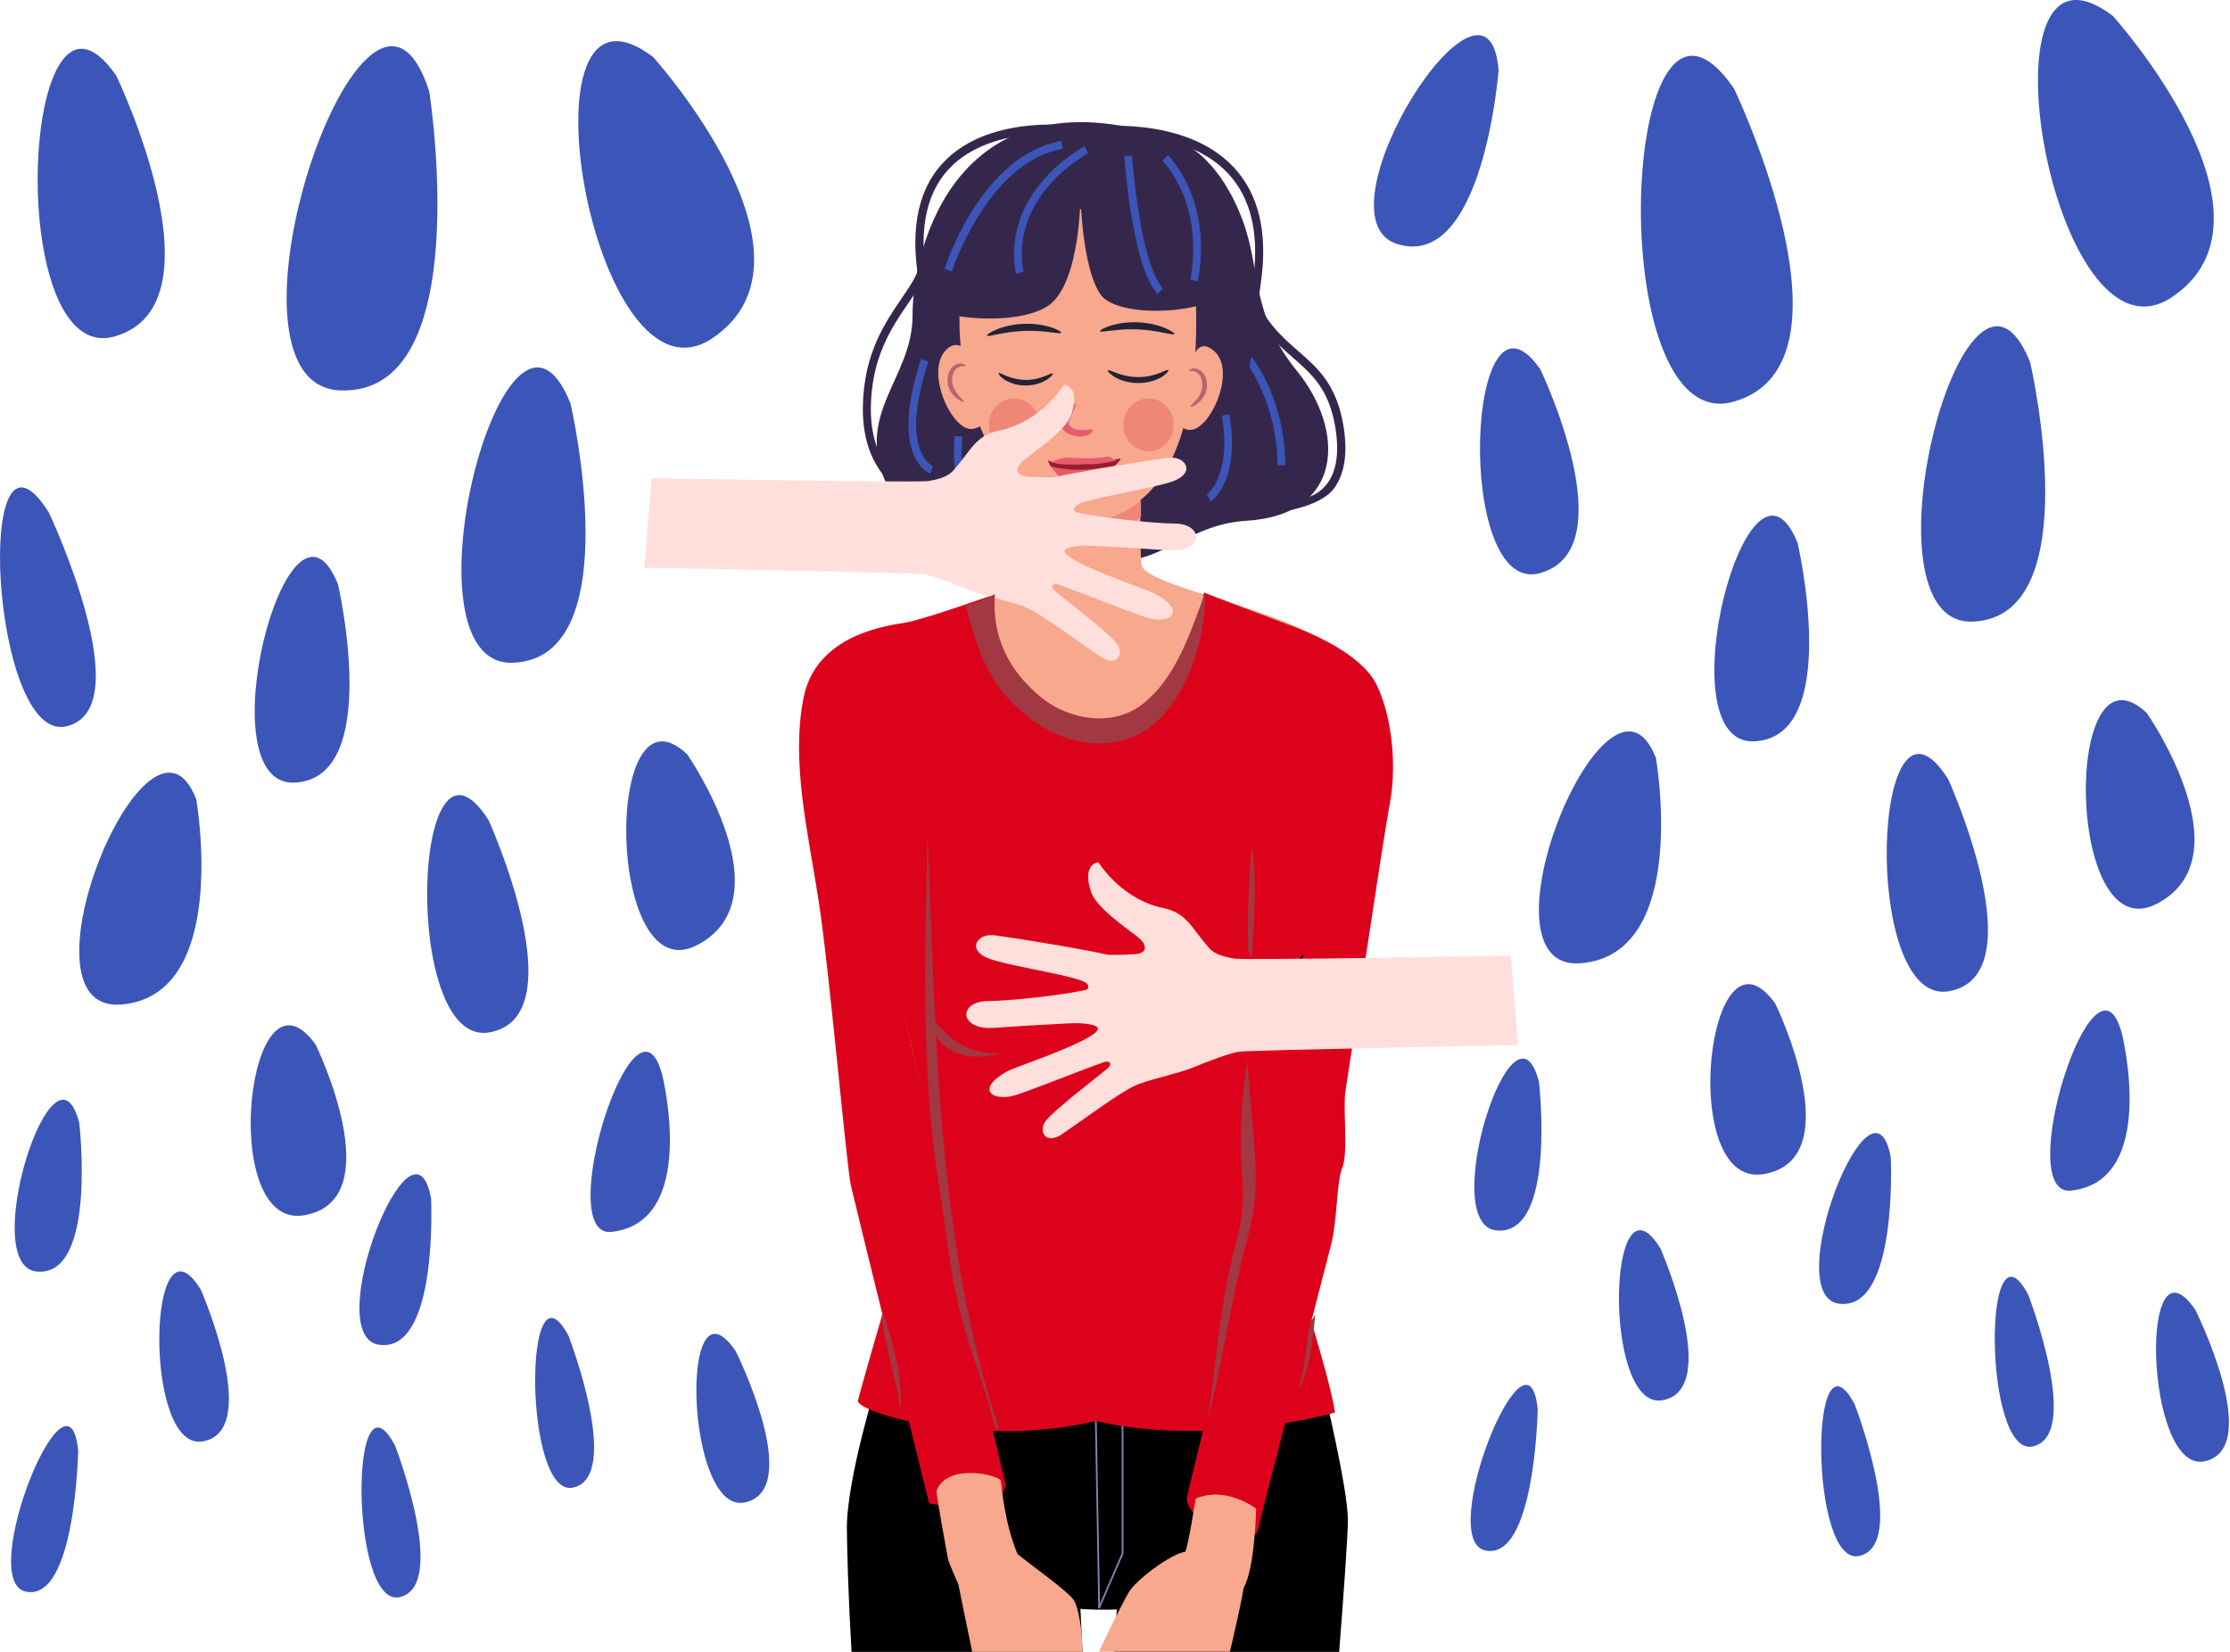 <svg width="2138" height="1584" viewBox="0 0 2138 1584" fill="none" xmlns="http://www.w3.org/2000/svg">
<path d="M816.413 1583.7H1037.9C1036.6 1555.86 1035.54 1535.95 1035.54 1535.95L991.668 1297.95L842.477 1318.85C841.887 1321.2 811.459 1417.81 811.931 1466.06C812.167 1488.57 813.464 1533.97 816.413 1583.7Z" fill="#010001"/>
<path d="M1283.92 1583.7C1288.4 1526.55 1292.29 1471.38 1292.29 1457.4C1292.29 1427.09 1268.94 1330.61 1268.94 1330.61L1105.36 1311.93C1105.36 1311.93 1073.16 1475.46 1068.21 1579.61C1068.09 1580.97 1068.09 1582.33 1067.97 1583.7H1283.92Z" fill="#010001"/>
<path d="M1128.71 134.68C1128.71 134.68 1166.33 145.566 1190.98 210.137C1209.62 259.122 1197.94 299.695 1243.7 355.979C1289.46 412.262 1289.11 493.78 1194.4 499.346C1135.67 502.81 1107.25 548.455 1055.59 535.219C1003.93 521.983 1003.82 514.438 954.046 515.798C895.903 517.407 867.716 503.923 849.554 463.226C819.244 395.439 875.028 362.658 874.91 302.293C874.674 239.083 916.66 60.955 1128.71 134.68Z" fill="#35274C"/>
<path d="M1094.27 357.338C1094.27 357.338 1091.91 518.395 1094.27 540.908C1096.63 563.421 1239.45 583.584 1281.44 624.653C1323.43 665.721 1177.54 756.022 1092.03 808.346C1026.58 848.425 795.656 603.747 849.2 601.768C902.744 599.789 998.273 563.792 995.914 522.6C993.555 481.409 992.14 444.051 992.14 444.051C992.14 444.051 1086.49 363.647 1094.27 357.338Z" fill="#F8A88D"/>
<path d="M1142.74 240.196C1142.74 240.196 1177.89 489.327 1043.21 498.357C950.624 504.542 903.214 342.248 925.15 264.193C947.086 186.139 1085.43 181.686 1142.74 240.196Z" fill="#F8A88D"/>
<path d="M942.725 360.678C942.725 360.678 924.681 314.909 906.047 336.557C887.412 358.204 912.769 412.879 931.757 411.271C950.863 409.91 952.868 379.109 942.725 360.678Z" fill="#F8A88D"/>
<path d="M1139.44 360.554C1139.44 360.554 1143.22 317.754 1164.33 336.804C1185.44 355.854 1160.79 411.147 1141.68 412.137C1122.58 413.25 1131.54 380.222 1139.44 360.554Z" fill="#F8A88D"/>
<path d="M1114.32 151.255C1114.32 151.255 1182.25 187.128 1180.72 268.769C1180.13 300.56 1073.75 308.106 1055.47 282.747C1037.19 257.389 1035.89 187.251 1035.89 187.251C1035.89 187.251 1036.01 271.12 1005.47 292.767C974.921 314.414 892.365 303.776 899.677 293.757C906.989 283.737 918.311 159.79 991.786 134.308C1065.26 108.826 1114.32 151.255 1114.32 151.255Z" fill="#35274C"/>
<path d="M1101.11 432.672C1114.47 432.672 1125.29 421.319 1125.29 407.313C1125.29 393.308 1114.47 381.955 1101.11 381.955C1087.76 381.955 1076.94 393.308 1076.94 407.313C1076.94 421.319 1087.76 432.672 1101.11 432.672Z" fill="#EE8778"/>
<path d="M972.326 432.672C985.678 432.672 996.503 421.319 996.503 407.313C996.503 393.308 985.678 381.955 972.326 381.955C958.973 381.955 948.148 393.308 948.148 407.313C948.148 421.319 958.973 432.672 972.326 432.672Z" fill="#EE8778"/>
<path d="M1109.72 281.881C1085.31 254.791 1078.23 154.1 1078 149.77L1085.31 149.275C1085.43 150.265 1092.39 251.575 1115.03 276.562L1109.72 281.881Z" fill="#3C55B9"/>
<path d="M974.447 262.584C974.211 261.842 969.258 244.524 974.919 220.526C980.108 198.632 995.558 166.965 1039.67 139.998L1043.32 146.678C963.479 195.539 981.17 259.739 981.406 260.358L974.447 262.584Z" fill="#3C55B9"/>
<path d="M912.531 260.234L905.572 257.76C906.988 253.307 941.543 148.286 1017.61 135.174L1018.79 142.72C947.086 155.089 912.884 259.244 912.531 260.234Z" fill="#3C55B9"/>
<path d="M1148.29 269.884L1141.21 268.028C1141.33 267.41 1156.66 201.973 1114.44 153.854L1119.86 148.658C1164.68 199.994 1148.88 267.039 1148.29 269.884Z" fill="#3C55B9"/>
<path d="M1224.83 446.031C1224.71 386.408 1194.87 347.69 1194.64 347.319L1200.3 342.371C1201.6 343.979 1232.02 383.563 1232.26 446.031H1224.83Z" fill="#3C55B9"/>
<path d="M1161.03 480.667L1157.02 474.235C1157.25 474.111 1181.31 456.051 1171.4 398.531L1178.6 397.17C1189.45 460.257 1162.2 479.925 1161.03 480.667Z" fill="#3C55B9"/>
<path d="M937.179 500.584C936.117 499.718 910.171 479.431 915.242 418.076L922.554 418.695C917.955 475.225 941.307 494.028 941.542 494.275L937.179 500.584Z" fill="#3C55B9"/>
<path d="M891.775 454.07C890.124 453.452 852.03 437.371 883.166 344.102L890.124 346.699C861.347 432.918 894.134 446.772 894.37 446.896L891.775 454.07Z" fill="#3C55B9"/>
<path d="M1042.14 507.88C1028.7 507.88 1017.61 503.798 1010.3 499.963L1012.42 491.923C1012.66 492.046 1013.13 492.17 1013.72 492.541C1027.64 499.839 1059.72 507.756 1093.92 479.924V495.51C1074.22 511.715 1057.12 507.88 1042.14 507.88Z" fill="#EE8778"/>
<path d="M893.779 484.501C893.071 484.377 825.847 472.75 827.262 389.871C828.088 339.278 848.255 309.837 864.413 286.087C874.083 271.862 881.867 260.605 882.457 248.854L890.241 249.348C889.415 263.574 880.806 276.191 870.663 290.911C855.095 313.672 835.754 341.999 834.928 389.995C833.749 465.575 892.364 475.966 894.84 476.337L893.779 484.501Z" fill="#35274C"/>
<path d="M1232.61 489.945L1248.3 478.193C1248.42 478.193 1263.04 476.585 1272.83 463.102C1281.79 450.732 1284.15 432.425 1280.02 408.551C1273.77 372.678 1257.85 358.947 1239.57 342.866C1223.3 328.764 1205.01 312.683 1191.92 278.79L1199.24 275.697C1211.62 307.735 1228.37 322.332 1244.64 336.557C1263.39 352.886 1281.08 368.348 1287.81 407.066C1292.41 433.29 1289.46 453.948 1279.08 468.174C1267.05 484.626 1233.32 489.821 1232.61 489.945Z" fill="#35274C"/>
<path d="M1190.51 413.993C1190.04 413.993 1189.68 413.869 1189.45 413.869C1184.85 412.632 1180.96 411.643 1201.24 269.388C1207.61 224.609 1199.59 189.973 1177.3 166.223C1132.72 118.598 1044.86 130.102 1044.03 130.226L1042.97 122.062C1046.74 121.567 1135.55 109.816 1182.84 160.409C1206.9 186.138 1215.63 223.124 1208.91 270.625C1192.04 388.758 1192.99 405.581 1193.58 407.932C1193.46 407.313 1192.63 406.076 1190.98 405.829C1190.16 405.705 1189.45 405.829 1188.86 406.2L1195.7 408.797C1194.28 413.003 1192.16 413.993 1190.51 413.993Z" fill="#35274C"/>
<path d="M882.575 278.047C871.606 224.733 878.683 183.912 903.449 156.822C949.681 106.105 1040.26 121.32 1044.15 122.062L1042.85 130.226C1042.03 130.102 952.511 115.011 909.111 162.635C886.231 187.746 879.98 225.97 890.241 276.439L882.575 278.047Z" fill="#35274C"/>
<path d="M850.26 1329.37C850.26 1329.37 991.195 1534.71 1017.26 1540.03C1043.32 1545.22 1082.12 1543.49 1108.78 1540.03C1135.43 1536.57 1223.06 1277.04 1223.06 1277.04L902.978 1261.33L850.26 1329.37Z" fill="#010001"/>
<path d="M1053.82 1541.27L1076.23 1489.44V1362.4" stroke="#8B81B2" stroke-width="1.654" stroke-miterlimit="10" stroke-linecap="round"/>
<path d="M1053.82 1541.27L1050.64 1362.4" stroke="#8B81B2" stroke-width="1.654" stroke-miterlimit="10" stroke-linecap="round"/>
<path d="M958.407 632.322L863.586 703.944C863.586 703.944 882.81 719.901 876.913 762.701C871.016 805.501 846.367 853.991 853.561 904.09C860.755 954.064 893.542 1081.6 892.363 1094.34C891.301 1107.08 825.02 1329.62 822.426 1343.59C827.261 1356.21 941.425 1388.13 1050.63 1362.4C1148.88 1385.4 1263.04 1359.8 1280.02 1354.11C1271.65 1303.52 1224.24 1166.46 1216.81 1128.98C1209.38 1091.49 1255.96 900.379 1254.19 875.886C1252.54 851.394 1228.37 780.761 1228.37 749.342C1228.37 717.922 1238.74 706.542 1244.17 699.12C1249.59 691.698 1142.27 610.551 1142.27 610.551L958.407 632.322Z" fill="#DD021C"/>
<path d="M1155.48 568.618C1155.48 568.618 1230.25 597.192 1242.17 601.522C1254.08 605.851 1305.26 626.509 1319.77 656.444C1334.39 686.379 1339.46 733.509 1332.51 770.248C1325.55 806.863 1292.88 1029.15 1290.05 1045.48C1287.22 1061.81 1292.88 1104.98 1286.98 1119.33C1281.2 1133.68 1282.38 1169.06 1276.13 1193.55C1269.88 1218.04 1208.32 1455.42 1206.2 1466.31C1204.07 1477.19 1184.14 1475.46 1171.29 1470.26C1158.43 1465.07 1135.9 1448 1138.03 1435.38C1140.15 1422.76 1205.13 1165.47 1207.37 1151.98C1209.62 1138.63 1232.73 980.042 1232.73 980.042L1250.3 875.887C1250.3 875.887 1235.21 813.666 1230.49 789.174C1225.77 764.805 1226.48 739.694 1226.36 728.808C1226.24 717.923 1119.39 634.673 1137.91 598.058C1156.43 561.443 1155.48 568.618 1155.48 568.618Z" fill="#DD021C"/>
<path d="M954.164 569.607C954.164 569.607 885.761 593.976 868.542 596.821C851.323 599.79 782.566 607.831 770.418 668.938C758.271 730.046 774.31 795.73 784.806 863.27C795.303 930.81 811.46 1116.98 815.824 1136.77C820.306 1156.56 890.714 1441.07 890.714 1441.07C890.714 1441.07 912.297 1447.5 940.602 1441.07C968.907 1434.64 963.364 1420.41 963.364 1420.41C963.364 1420.41 940.366 1321.21 930.223 1282.86C920.08 1244.51 891.186 1129.22 891.186 1129.22C891.186 1129.22 896.847 1098.42 894.842 1088.53C892.837 1078.63 851.795 930.315 856.866 882.567C861.819 834.819 880.689 770.248 881.279 752.806C881.869 735.365 871.844 707.409 871.844 707.409L966.194 637.642L954.164 569.607Z" fill="#DD021C"/>
<path d="M1248.89 916.459L1210.21 971.629" stroke="#000125" stroke-width="1.654" stroke-miterlimit="10" stroke-linecap="round"/>
<path d="M952.16 574.183C950.981 600.902 959.944 627.745 975.748 648.65C991.551 669.555 1014.08 684.646 1038.61 692.192C1054.88 697.14 1073.16 698.748 1088.38 690.708C1101.82 683.657 1111.02 670.174 1119.51 657.185C1126 647.289 1132.49 637.146 1135.67 625.642C1139.92 610.674 1155.96 570.967 1153.72 569.853C1152.89 569.358 1151.71 569.358 1150.77 569.358C1131.07 568.245 1114.32 568.493 1094.63 567.379C1047.34 564.658 1000.51 559.462 954.165 569.482" fill="#F8A88D"/>
<path d="M1045.69 854.116C1051.23 872.423 1087.67 894.442 1093.92 901.121C1100.29 907.925 1098.52 913.986 1088.62 914.728C1076.59 915.471 1063.97 915.965 1060.19 914.976C1049.34 912.254 1001.81 903.595 954.167 896.792C936.123 894.194 926.57 911.265 948.506 919.182C966.669 925.738 1014.9 932.788 1035.54 939.716C1046.98 943.55 1043.21 948.498 1041.32 948.993C1018.21 954.188 967.848 959.631 947.327 959.755C920.909 959.879 918.904 983.134 945.322 985.484C951.926 986.103 977.755 983.382 999.219 982.516C1016.91 981.774 1028.7 980.413 1037.2 981.155C1052.17 982.392 1058.78 985.361 1045.1 993.649C1024.46 1006.27 972.448 1023.46 966.197 1026.8C935.887 1043.38 949.686 1055.62 971.032 1050.67C981.411 1048.2 1030.24 1028.28 1058.54 1018.26C1063.02 1016.66 1067.86 1019.38 1060.9 1025.19C1052.29 1032 1042.5 1039.91 1037.31 1043.99C1020.45 1057.48 1006.41 1069.48 1002.29 1075.04C995.209 1084.94 1002.76 1097.93 1018.33 1087.29C1039.67 1072.82 1071.28 1048.94 1087.79 1041.03C1100.76 1034.84 1128.12 1029.89 1144.05 1023.34C1159.97 1016.78 1178.37 1009.98 1187.33 1008.37C1196.29 1006.76 1455.4 1002.06 1455.4 1002.06L1448.56 916.213C1448.56 916.213 1190.16 920.913 1182.61 918.934C1177.54 917.697 1165.75 916.584 1158.79 908.42C1155.01 904.09 1150.65 898.524 1145.34 891.597C1138.97 883.061 1131.43 873.784 1115.15 870.568C1094.63 866.486 1070.69 852.507 1053 826.654C1048.99 827.396 1038.61 830.984 1045.69 854.116Z" fill="#FFDFDB"/>
<path d="M1120.1 354.741C1119.28 354.122 1116.45 355.854 1111.49 357.71C1106.66 359.565 1099.58 361.544 1091.44 361.544C1083.31 361.544 1076.11 359.689 1071.04 357.833C1065.97 355.978 1062.9 354.37 1062.2 354.988C1061.61 355.483 1063.49 358.205 1068.45 361.297C1073.4 364.266 1081.77 367.358 1091.56 367.235C1101.35 367.235 1109.49 364.142 1114.21 361.173C1119.04 357.957 1120.69 355.236 1120.1 354.741Z" fill="#222335"/>
<path d="M1054.64 317.507C1055.23 319.362 1070.8 314.909 1090.38 315.775C1109.95 316.393 1125.17 322.084 1125.88 320.228C1126.23 319.362 1122.69 316.888 1116.44 314.291C1110.19 311.693 1100.99 309.343 1090.61 308.971C1080.23 308.6 1070.92 310.208 1064.43 312.311C1058.06 314.414 1054.41 316.641 1054.64 317.507Z" fill="#222335"/>
<path d="M1141.45 389.995C1141.68 390.49 1144.51 389.624 1148.29 386.779C1150.18 385.295 1152.18 383.192 1153.95 380.47C1155.72 377.749 1157.13 374.038 1157.25 369.956C1157.37 365.998 1156.43 362.039 1154.54 359.07C1152.65 356.102 1149.94 354.122 1147.35 353.504C1144.87 352.762 1142.63 353.256 1141.45 353.999C1140.15 354.741 1139.8 355.483 1140.03 355.73C1140.39 356.349 1142.86 354.865 1146.4 356.596C1149.82 358.081 1153.24 363.276 1152.77 369.585C1152.53 375.893 1149 380.965 1146.17 384.181C1143.22 387.521 1141.09 389.377 1141.45 389.995Z" fill="#B8656D"/>
<path d="M1047.45 411.765C1043.44 411.889 1039.55 412.26 1035.54 412.136C1032.24 412.013 1028.93 411.394 1026.34 408.92C1024.57 407.312 1024.22 405.457 1025.16 403.23C1026.81 399.148 1028.58 395.19 1030.23 390.984C1030.7 389.747 1031.06 388.386 1031.41 387.025C1030.94 387.025 1030.47 387.025 1030 387.025C1029.64 387.891 1029.17 388.633 1028.7 389.499C1025.63 394.818 1018.32 397.169 1017.14 403.601C1016.91 404.838 1017.49 407.931 1017.61 408.178C1019.97 418.198 1035.19 418.692 1037.9 418.445C1041.91 417.95 1044.97 417.455 1047.45 413.373C1047.45 412.755 1047.45 412.26 1047.45 411.765Z" fill="#E75C6D"/>
<path d="M1017.49 318.993C1016.9 320.849 1001.34 316.395 981.758 317.261C962.18 317.88 946.966 323.57 946.259 321.714C945.905 320.849 949.443 318.375 955.694 315.777C961.944 313.179 971.143 310.829 981.522 310.458C991.9 310.087 1001.22 311.695 1007.7 313.798C1014.07 315.901 1017.73 318.127 1017.49 318.993Z" fill="#222335"/>
<path d="M957.582 357.711C958.29 357.217 960.885 358.701 965.248 360.556C969.612 362.288 975.981 364.144 983.175 364.267C990.369 364.391 996.855 362.536 1001.34 360.804C1005.82 359.072 1008.53 357.588 1009.24 358.083C1009.83 358.577 1008.18 361.175 1003.7 364.02C999.332 366.865 991.784 369.71 983.057 369.587C974.329 369.587 967.017 366.618 962.772 363.773C958.408 360.804 956.993 358.206 957.582 357.711Z" fill="#222335"/>
<path d="M1004.88 441.332C1015.73 447.269 1028.82 442.816 1040.96 442.569C1049.34 442.445 1058.07 444.3 1066.08 441.703C1068.92 440.837 1071.75 439.352 1074.58 439.971C1072.45 443.063 1069.86 445.785 1066.79 448.011C1057.59 454.444 1045.8 455.062 1034.83 455.31C1028.7 455.557 1022.45 455.681 1016.67 453.578C1010.89 451.475 1005.58 446.774 1004.52 440.466" fill="#961E31"/>
<path d="M1007.59 447.267C1007.59 447.515 1013.13 455.184 1015.73 456.916C1020.33 460.009 1025.4 461.493 1030.82 461.74C1036.36 461.988 1042.03 462.235 1047.57 461.245C1055.47 459.885 1065.02 453.824 1069.15 446.896C1070.33 444.67 1040.14 455.432 1007.59 447.267Z" fill="#E75C6D"/>
<path d="M1067.62 440.464C1062.19 435.516 1059.01 439.103 1051.81 438.979C1048.87 438.979 1045.8 439.474 1042.85 439.35C1037.31 439.227 1031.65 439.103 1026.1 438.856C1019.85 438.608 1017.61 438.979 1012.78 441.206C1012.54 441.33 1007.94 442.567 1007.82 443.061C1009.95 442.443 1009.83 446.772 1040.85 445.041C1055.47 445.659 1067.97 441.701 1069.74 441.948C1069.03 441.33 1067.62 440.587 1067.62 440.464Z" fill="#E75C6D"/>
<path d="M924.206 385.296C923.97 385.791 921.14 384.925 917.366 382.08C915.479 380.595 913.474 378.493 911.705 375.771C909.936 373.05 908.52 369.339 908.402 365.257C908.284 361.298 909.228 357.34 911.115 354.371C913.002 351.402 915.715 349.423 918.309 348.805C920.786 348.062 923.027 348.557 924.206 349.299C925.503 350.042 925.857 350.784 925.621 351.031C925.268 351.65 922.791 350.165 919.253 351.897C915.832 353.382 912.412 358.577 912.884 364.886C913.12 371.194 916.658 376.266 919.489 379.482C922.437 382.822 924.56 384.678 924.206 385.296Z" fill="#B8656D"/>
<path d="M1027.52 396.303C1021.98 414.611 985.535 436.629 979.284 443.309C972.916 450.112 974.685 456.174 984.592 456.916C996.621 457.658 1009.24 458.153 1013.01 457.163C1023.86 454.442 1071.39 445.783 1119.04 438.979C1137.08 436.382 1146.64 453.452 1124.7 461.369C1106.54 467.925 1058.3 474.976 1037.66 481.903C1026.22 485.738 1030 490.686 1031.88 491.181C1055 496.376 1105.36 501.819 1125.88 501.943C1152.3 502.066 1154.3 525.322 1127.89 527.672C1121.28 528.29 1095.45 525.569 1073.99 524.703C1056.3 523.961 1044.5 522.6 1036.01 523.343C1021.03 524.58 1014.43 527.548 1028.11 535.836C1048.75 548.454 1100.76 565.648 1107.01 568.988C1137.32 585.563 1123.52 597.81 1102.18 592.862C1091.8 590.388 1042.97 570.472 1014.67 560.452C1010.18 558.844 1005.35 561.566 1012.31 567.38C1020.92 574.183 1030.71 582.1 1035.89 586.182C1052.76 599.665 1066.79 611.664 1070.92 617.23C1078 627.126 1070.45 640.115 1054.88 629.477C1033.54 615.004 1001.93 591.13 985.417 583.213C972.444 577.028 945.083 572.08 929.161 565.524C913.24 558.968 894.841 552.164 885.878 550.556C876.915 548.948 617.807 544.248 617.807 544.248L624.647 458.4C624.647 458.4 883.048 463.101 890.596 461.122C895.667 459.885 907.461 458.771 914.419 450.607C918.193 446.278 922.557 440.711 927.864 433.784C934.232 425.249 941.78 415.971 958.056 412.755C978.577 408.673 1002.52 394.695 1020.21 368.842C1024.1 369.46 1034.6 373.171 1027.52 396.303Z" fill="#FFDFDB"/>
<path d="M954.518 1370.68C944.729 1328.13 928.572 1293.62 918.783 1251.07C910.527 1215.07 906.871 1176.85 900.856 1140.36C882.458 1029.64 886.704 910.893 889.299 798.574C897.318 988.206 897.436 1188.6 957.82 1369.69" fill="#A23841"/>
<path d="M845.424 1262.08C849.08 1294.61 861.463 1328.38 862.879 1352.13C866.77 1325.29 855.213 1285.46 846.485 1257.5" fill="#A23841"/>
<path d="M889.414 965.939C901.208 994.019 931.046 1012.45 960.176 1009.85C947.793 1012.95 934.82 1014.55 922.437 1011.21C910.171 1007.87 898.613 999.091 894.367 986.474" fill="#A23841"/>
<path d="M1157.96 1360.79C1166.1 1305.37 1169.17 1255.15 1182.61 1200.85C1188.98 1174.99 1193.34 1163.74 1190.63 1124.77C1188.03 1088.65 1190.51 1052.03 1195.7 1016.16C1197.71 1039.67 1199.59 1063.04 1201.6 1086.55C1203.48 1109.43 1205.37 1132.44 1202.54 1155.08C1200.77 1169.43 1197 1183.4 1193.34 1197.38C1179.9 1248.72 1171.41 1309.58 1157.96 1360.79Z" fill="#A23841"/>
<path d="M1196.52 911.514C1195.81 877.744 1197.11 843.974 1200.41 810.451C1204.89 842.242 1202.65 877.744 1200.29 917.204" fill="#A23841"/>
<path d="M1256.91 1266.9C1251.01 1290.28 1252.31 1313.04 1243.58 1334.19C1256.44 1314.15 1258.56 1284.47 1261.04 1260.47" fill="#A23841"/>
<path d="M918.783 1518.75C918.783 1518.75 925.978 1554.38 932.11 1583.7H1037.9C1037.55 1577.26 1037.31 1571.2 1037.19 1569.1C1036.96 1564.15 1034.48 1542.26 1029.64 1534.34C1024.81 1526.42 990.371 1501.81 975.629 1490.06C963.482 1461.98 960.179 1424.99 959.59 1419.79C959 1414.6 908.405 1401.73 897.908 1429.2C897.201 1431.05 907.933 1489.44 908.759 1494.01C909.584 1498.59 918.783 1518.75 918.783 1518.75Z" fill="#F8A88D"/>
<path d="M1179.19 1583.57C1185.56 1556.48 1192.16 1526.3 1192.16 1522.59C1203.25 1503.91 1204.31 1446.39 1204.31 1446.39C1204.31 1446.39 1175.77 1424.25 1146.4 1436.74C1146.4 1436.74 1138.85 1484.12 1136.38 1487.71C1122.58 1489.68 1088.96 1514.8 1082.12 1526.67C1076.35 1536.57 1061.25 1567 1053.7 1583.57H1179.19Z" fill="#F8A88D"/>
<path d="M925.977 580.243C934.114 611.168 942.96 642.959 963.716 666.338C981.171 686.006 1002.99 702.211 1027.76 709.138C1052.52 716.065 1080.47 713.096 1101.59 697.881C1110.08 691.696 1117.39 683.78 1123.64 675.121C1144.51 646.793 1155.84 604.488 1155.36 568.615C1138.74 614.013 1126.12 649.762 1096.75 674.007C1068.68 697.386 1025.28 691.201 997.211 667.822C969.142 644.443 950.39 612.405 953.928 569.605C947.441 572.326 933.171 579.996 925.977 580.243Z" fill="#A23841"/>
<path fill-rule="evenodd" clip-rule="evenodd" d="M1812.75 1109.56C1812.75 1109.56 1819.94 1258 1762.86 1249.83C1705.78 1241.67 1795.06 1014.43 1812.75 1109.56Z" fill="#3C55B9"/>
<path fill-rule="evenodd" clip-rule="evenodd" d="M1702.01 962.105C1702.01 962.105 1774.77 1111.16 1691.04 1125.64C1607.3 1140.23 1637.14 871.928 1702.01 962.105Z" fill="#3C55B9"/>
<path fill-rule="evenodd" clip-rule="evenodd" d="M1867.82 746.992C1867.82 746.992 1953.21 935.51 1868.41 950.354C1783.62 965.198 1794.82 632.075 1867.82 746.992Z" fill="#3C55B9"/>
<path fill-rule="evenodd" clip-rule="evenodd" d="M1944.6 1241.42C1944.6 1241.42 1996.61 1376.38 1948.85 1386.77C1901.2 1397.03 1900.96 1159.16 1944.6 1241.42Z" fill="#3C55B9"/>
<path fill-rule="evenodd" clip-rule="evenodd" d="M1475.45 1037.19C1475.45 1037.19 1492.67 1184.52 1434.99 1179.69C1377.32 1174.87 1451.39 943.551 1475.45 1037.19Z" fill="#3C55B9"/>
<path fill-rule="evenodd" clip-rule="evenodd" d="M1591.97 1197.01C1591.97 1197.01 1651.41 1332.59 1593.74 1342.48C1535.95 1352.38 1541.25 1114.13 1591.97 1197.01Z" fill="#3C55B9"/>
<path fill-rule="evenodd" clip-rule="evenodd" d="M1587.6 726.705C1587.6 726.705 1620.86 915.347 1515.31 923.511C1409.63 931.799 1542.31 610.18 1587.6 726.705Z" fill="#3C55B9"/>
<path fill-rule="evenodd" clip-rule="evenodd" d="M2104.88 1256.01C2104.88 1256.01 2170.93 1388.62 2113.61 1400.99C2056.41 1413.24 2050.16 1175.61 2104.88 1256.01Z" fill="#3C55B9"/>
<path fill-rule="evenodd" clip-rule="evenodd" d="M2058.29 683.657C2058.29 683.657 2154.65 822.076 2067.37 866.732C1979.98 911.388 1977.74 607.087 2058.29 683.657Z" fill="#3C55B9"/>
<path fill-rule="evenodd" clip-rule="evenodd" d="M1723.46 520.621C1723.46 520.621 1766.98 707.655 1681.36 710.747C1595.62 713.84 1676.41 403.973 1723.46 520.621Z" fill="#3C55B9"/>
<path fill-rule="evenodd" clip-rule="evenodd" d="M1946.37 347.196C1946.37 347.196 2003.33 591.873 1891.17 595.956C1779.02 599.914 1884.69 194.55 1946.37 347.196Z" fill="#3C55B9"/>
<path fill-rule="evenodd" clip-rule="evenodd" d="M2034.47 991.422C2034.47 991.422 2069.5 1132.32 1985.64 1141.47C1928.68 1147.78 2008.76 893.08 2034.47 991.422Z" fill="#3C55B9"/>
<path fill-rule="evenodd" clip-rule="evenodd" d="M1476.86 354.245C1476.86 354.245 1559.42 526.187 1476.62 549.443C1393.71 572.698 1405.86 251.698 1476.86 354.245Z" fill="#3C55B9"/>
<path fill-rule="evenodd" clip-rule="evenodd" d="M1662.38 84.704C1662.38 84.704 1789.51 349.421 1661.9 385.17C1534.3 420.796 1553.17 -73.136 1662.38 84.704Z" fill="#3C55B9"/>
<path fill-rule="evenodd" clip-rule="evenodd" d="M2025.62 15.185C2025.62 15.185 2198.17 206.672 2082.59 284.727C1967.01 362.781 1890.7 -86.99 2025.62 15.185Z" fill="#3C55B9"/>
<path fill-rule="evenodd" clip-rule="evenodd" d="M1778.19 1346.44C1778.19 1346.44 1830.2 1481.4 1782.44 1491.79C1734.79 1502.18 1734.55 1264.18 1778.19 1346.44Z" fill="#3C55B9"/>
<path fill-rule="evenodd" clip-rule="evenodd" d="M1474.27 1351.02C1474.27 1351.02 1471.79 1496.61 1424.03 1486.47C1376.26 1476.45 1464.83 1257.25 1474.27 1351.02Z" fill="#3C55B9"/>
<path fill-rule="evenodd" clip-rule="evenodd" d="M413.302 1149.02C413.302 1149.02 420.496 1297.46 363.414 1289.29C306.332 1281.13 395.729 1054.01 413.302 1149.02Z" fill="#3C55B9"/>
<path fill-rule="evenodd" clip-rule="evenodd" d="M302.678 1001.57C302.678 1001.57 375.446 1150.62 291.71 1165.1C207.857 1179.69 237.695 911.389 302.678 1001.57Z" fill="#3C55B9"/>
<path fill-rule="evenodd" clip-rule="evenodd" d="M468.497 786.451C468.497 786.451 553.884 974.969 469.087 989.813C384.29 1004.66 395.376 671.534 468.497 786.451Z" fill="#3C55B9"/>
<path fill-rule="evenodd" clip-rule="evenodd" d="M545.158 1280.88C545.158 1280.88 597.168 1415.83 549.404 1426.23C501.757 1436.62 501.639 1198.62 545.158 1280.88Z" fill="#3C55B9"/>
<path fill-rule="evenodd" clip-rule="evenodd" d="M76.004 1076.65C76.004 1076.65 93.222 1223.98 35.551 1219.15C-22.12 1214.33 51.944 983.012 76.004 1076.65Z" fill="#3C55B9"/>
<path fill-rule="evenodd" clip-rule="evenodd" d="M192.524 1236.47C192.524 1236.47 251.964 1372.05 194.293 1381.94C136.503 1391.84 141.811 1153.72 192.524 1236.47Z" fill="#3C55B9"/>
<path fill-rule="evenodd" clip-rule="evenodd" d="M188.163 766.288C188.163 766.288 221.421 954.93 115.867 963.094C10.195 971.259 142.875 649.64 188.163 766.288Z" fill="#3C55B9"/>
<path fill-rule="evenodd" clip-rule="evenodd" d="M705.432 1295.48C705.432 1295.48 771.476 1428.08 714.159 1440.45C656.959 1452.7 650.709 1215.07 705.432 1295.48Z" fill="#3C55B9"/>
<path fill-rule="evenodd" clip-rule="evenodd" d="M658.85 723.242C658.85 723.242 755.204 861.662 667.931 906.318C580.657 950.973 578.298 646.549 658.85 723.242Z" fill="#3C55B9"/>
<path fill-rule="evenodd" clip-rule="evenodd" d="M324.023 560.206C324.023 560.206 367.542 747.24 281.92 750.332C196.179 753.301 276.966 443.434 324.023 560.206Z" fill="#3C55B9"/>
<path fill-rule="evenodd" clip-rule="evenodd" d="M546.924 386.655C546.924 386.655 603.888 631.332 491.73 635.414C379.571 639.496 485.243 234.009 546.924 386.655Z" fill="#3C55B9"/>
<path fill-rule="evenodd" clip-rule="evenodd" d="M635.024 1031.01C635.024 1031.01 670.051 1171.9 586.198 1181.05C529.234 1187.24 609.432 932.54 635.024 1031.01Z" fill="#3C55B9"/>
<path fill-rule="evenodd" clip-rule="evenodd" d="M46.754 491.182C46.754 491.182 135.914 679.823 63.501 696.399C-8.913 712.975 -25.896 376.512 46.754 491.182Z" fill="#3C55B9"/>
<path fill-rule="evenodd" clip-rule="evenodd" d="M411.536 87.674C411.536 87.674 457.768 379.976 325.914 374.286C194.06 368.596 352.096 -97.133 411.536 87.674Z" fill="#3C55B9"/>
<path fill-rule="evenodd" clip-rule="evenodd" d="M626.178 54.646C626.178 54.646 798.721 246.133 683.142 324.188C567.563 402.242 491.258 -47.529 626.178 54.646Z" fill="#3C55B9"/>
<path fill-rule="evenodd" clip-rule="evenodd" d="M378.748 1385.9C378.748 1385.9 430.759 1520.86 382.994 1531.25C335.347 1541.64 335.111 1303.64 378.748 1385.9Z" fill="#3C55B9"/>
<path fill-rule="evenodd" clip-rule="evenodd" d="M74.94 1390.48C74.94 1390.48 72.464 1536.07 24.699 1525.93C-23.066 1515.91 65.387 1296.84 74.94 1390.48Z" fill="#3C55B9"/>
<path fill-rule="evenodd" clip-rule="evenodd" d="M111.504 72.583C111.504 72.583 217.176 292.274 109.853 322.58C2.53 352.887 20.457 -58.291 111.504 72.583Z" fill="#3C55B9"/>
<path fill-rule="evenodd" clip-rule="evenodd" d="M1436.76 67.51C1436.76 67.51 1422.02 259.492 1339.7 234.01C1257.38 208.528 1427.09 -58.91 1436.76 67.51Z" fill="#3C55B9"/>
</svg>
